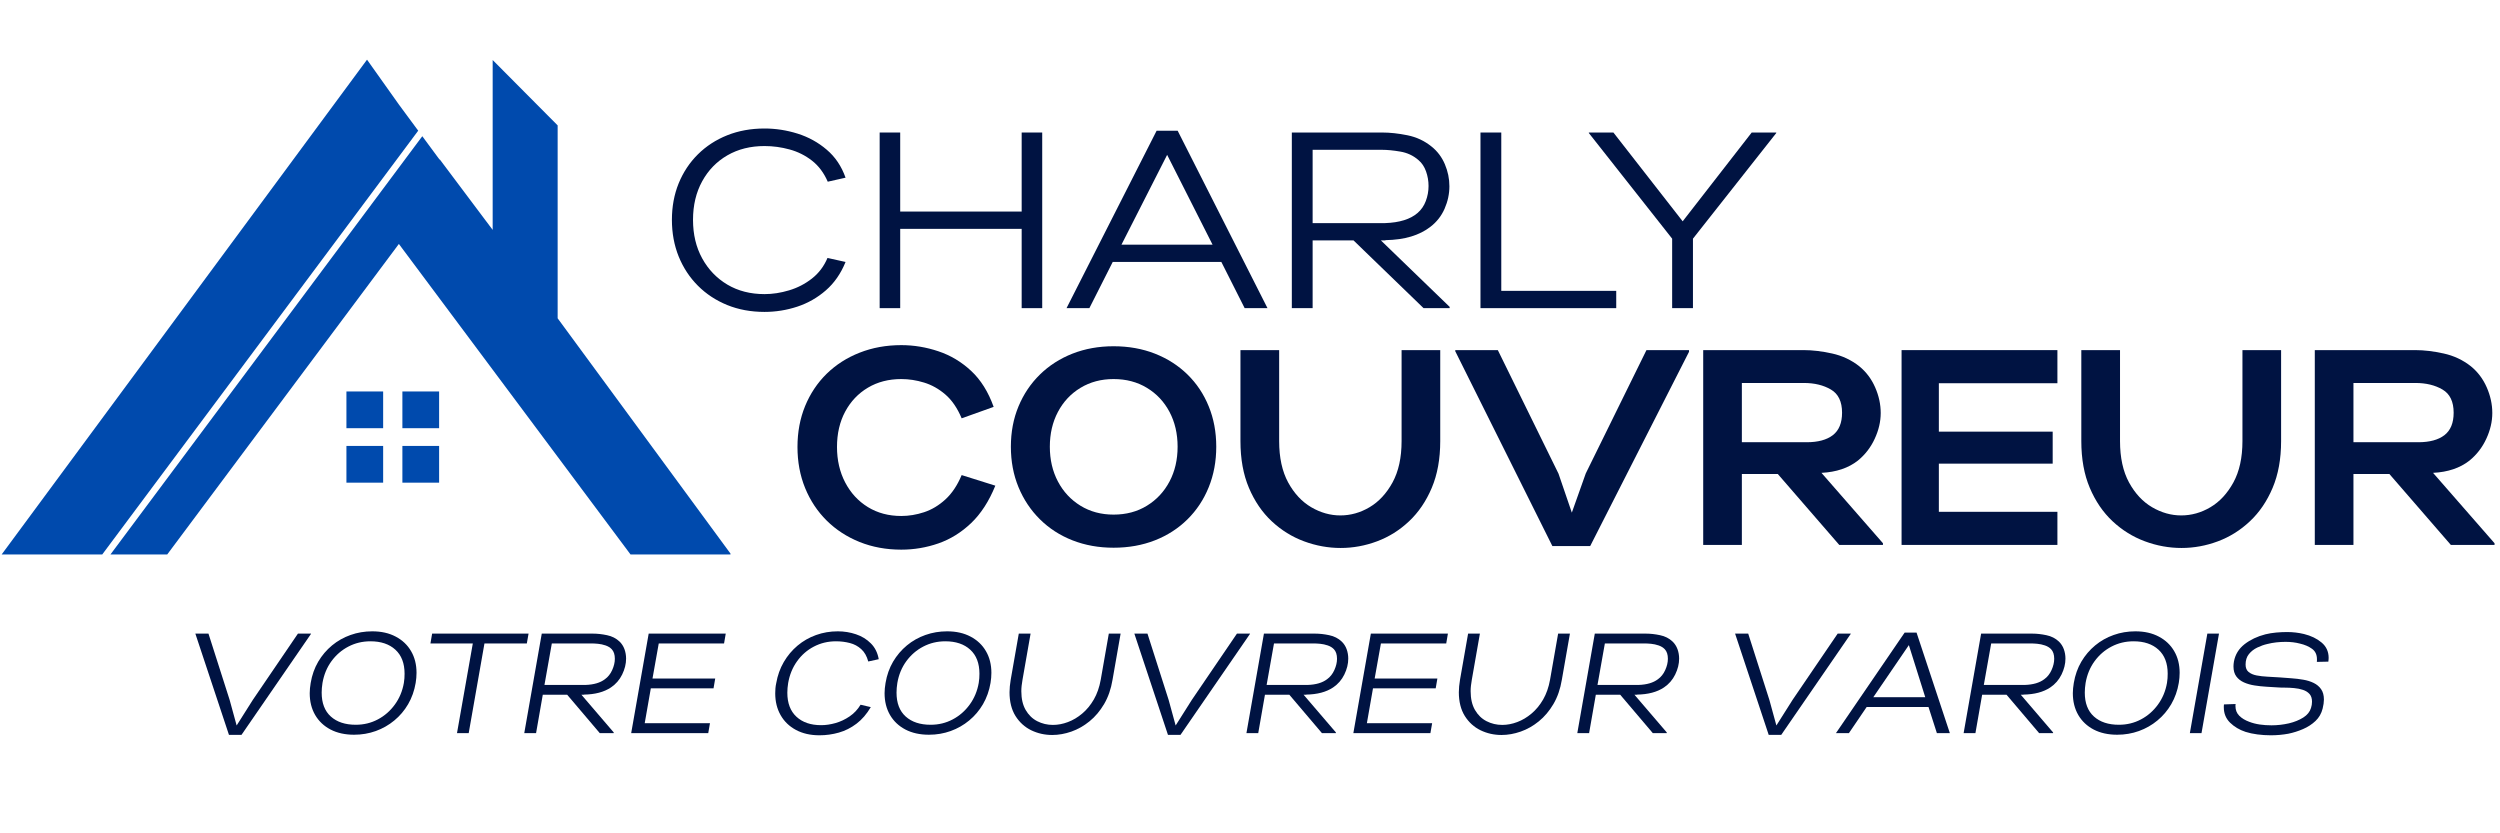 <svg xmlns="http://www.w3.org/2000/svg" xmlns:xlink="http://www.w3.org/1999/xlink" width="1024" viewBox="0 0 768 255.75" height="341" preserveAspectRatio="xMidYMid meet"><defs><g></g><clipPath id="587f69398c"><path d="M 0.504 18.328 L 224.406 18.328 L 224.406 170.336 L 0.504 170.336 Z M 0.504 18.328 " clip-rule="nonzero"></path></clipPath><clipPath id="696555d273"><rect x="0" width="347" y="0" height="78"></rect></clipPath><clipPath id="06b3ffbb59"><path d="M 243 99 L 767.625 99 L 767.625 187 L 243 187 Z M 243 99 " clip-rule="nonzero"></path></clipPath><clipPath id="9b8793904a"><rect x="0" width="525" y="0" height="88"></rect></clipPath></defs><g clip-path="url(#587f69398c)"><path fill="#004aad" d="M 123.613 148.281 L 134.895 148.281 L 134.895 136.996 L 123.613 136.996 Z M 123.613 131.535 L 134.895 131.535 L 134.895 120.254 L 123.613 120.254 Z M 106.422 148.281 L 117.703 148.281 L 117.703 136.996 L 106.422 136.996 Z M 106.422 131.535 L 117.703 131.535 L 117.703 120.254 L 106.422 120.254 Z M 171.309 97.781 L 171.309 38.52 L 151.348 18.434 L 151.348 70.621 L 135.203 49.105 L 134.938 48.902 L 129.727 41.844 L 33.93 170.336 L 51.367 170.336 L 122.535 74.941 L 193.703 170.336 L 224.605 170.336 Z M 128.473 40.145 L 31.406 170.336 L 0.504 170.336 L 112.75 18.328 L 122.535 32.105 L 125.07 35.543 L 128.473 40.145 " fill-opacity="1" fill-rule="nonzero"></path></g><g transform="matrix(1, 0, 0, 1, 202, 34)"><g clip-path="url(#696555d273)"><g fill="#001342" fill-opacity="1"><g transform="translate(0.332, 60.663)"><g><path d="M 32.531 1.156 C 28.363 1.156 24.547 0.453 21.078 -0.953 C 17.609 -2.367 14.602 -4.348 12.062 -6.891 C 9.52 -9.441 7.551 -12.438 6.156 -15.875 C 4.77 -19.32 4.078 -23.07 4.078 -27.125 C 4.078 -31.188 4.77 -34.926 6.156 -38.344 C 7.551 -41.758 9.52 -44.727 12.062 -47.25 C 14.602 -49.77 17.609 -51.723 21.078 -53.109 C 24.547 -54.492 28.363 -55.188 32.531 -55.188 C 35.969 -55.188 39.359 -54.66 42.703 -53.609 C 46.047 -52.555 49.023 -50.91 51.641 -48.672 C 54.266 -46.441 56.191 -43.578 57.422 -40.078 L 51.953 -38.844 C 50.766 -41.57 49.145 -43.734 47.094 -45.328 C 45.039 -46.922 42.754 -48.062 40.234 -48.75 C 37.711 -49.445 35.145 -49.797 32.531 -49.797 C 28.207 -49.797 24.398 -48.844 21.109 -46.938 C 17.828 -45.039 15.25 -42.383 13.375 -38.969 C 11.5 -35.551 10.562 -31.602 10.562 -27.125 C 10.562 -22.656 11.5 -18.711 13.375 -15.297 C 15.25 -11.879 17.828 -9.191 21.109 -7.234 C 24.398 -5.285 28.207 -4.312 32.531 -4.312 C 35 -4.312 37.516 -4.695 40.078 -5.469 C 42.648 -6.238 44.988 -7.445 47.094 -9.094 C 49.195 -10.738 50.789 -12.848 51.875 -15.422 L 57.422 -14.188 C 55.984 -10.633 53.969 -7.727 51.375 -5.469 C 48.781 -3.207 45.848 -1.535 42.578 -0.453 C 39.316 0.617 35.969 1.156 32.531 1.156 Z M 32.531 1.156 "></path></g></g></g><g fill="#001342" fill-opacity="1"><g transform="translate(61.137, 60.663)"><g><path d="M 7.094 0 L 7.094 -53.953 L 13.406 -53.953 L 13.406 -29.672 L 50.719 -29.672 L 50.719 -53.953 L 57.031 -53.953 L 57.031 0 L 50.719 0 L 50.719 -24.359 L 13.406 -24.359 L 13.406 0 Z M 7.094 0 "></path></g></g></g><g fill="#001342" fill-opacity="1"><g transform="translate(124.561, 60.663)"><g><path d="M 1.078 0 L 28.75 -54.5 L 35.219 -54.5 L 62.812 0 L 55.797 0 L 48.641 -14.188 L 15.266 -14.188 L 8.094 0 Z M 17.953 -19.5 L 45.938 -19.5 L 31.984 -47.094 Z M 17.953 -19.5 "></path></g></g></g><g fill="#001342" fill-opacity="1"><g transform="translate(187.678, 60.663)"><g><path d="M 7.172 0 L 7.172 -53.953 L 34.922 -53.953 C 37.328 -53.953 39.914 -53.672 42.688 -53.109 C 45.469 -52.547 47.938 -51.391 50.094 -49.641 C 51.895 -48.203 53.258 -46.391 54.188 -44.203 C 55.113 -42.016 55.578 -39.766 55.578 -37.453 C 55.578 -35.098 55.086 -32.801 54.109 -30.562 C 53.129 -28.32 51.664 -26.457 49.719 -24.969 C 48.07 -23.688 46.102 -22.695 43.812 -22 C 41.531 -21.312 38.898 -20.941 35.922 -20.891 L 35.922 -20.812 L 34.531 -20.812 L 55.656 -0.391 L 55.656 0 L 47.641 0 L 26.125 -20.812 L 13.562 -20.812 L 13.562 0 Z M 13.562 -26.125 L 35.844 -26.125 C 40.258 -26.281 43.57 -27.312 45.781 -29.219 C 46.914 -30.188 47.766 -31.414 48.328 -32.906 C 48.891 -34.395 49.172 -35.938 49.172 -37.531 C 49.172 -39.07 48.914 -40.562 48.406 -42 C 47.895 -43.445 47.125 -44.602 46.094 -45.469 C 44.5 -46.863 42.633 -47.738 40.5 -48.094 C 38.375 -48.457 36.516 -48.641 34.922 -48.641 L 13.562 -48.641 Z M 13.562 -26.125 "></path></g></g></g><g fill="#001342" fill-opacity="1"><g transform="translate(245.631, 60.663)"><g><path d="M 7.172 0 L 7.172 -53.953 L 13.562 -53.953 L 13.562 -5.312 L 48.875 -5.312 L 48.875 0 Z M 7.172 0 "></path></g></g></g><g fill="#001342" fill-opacity="1"><g transform="translate(284.934, 60.663)"><g><path d="M 26.75 0 L 26.75 -21.344 L 1.156 -53.797 L 1.156 -53.953 L 8.703 -53.953 L 29.984 -26.672 L 51.188 -53.953 L 58.734 -53.953 L 58.734 -53.797 L 33.141 -21.344 L 33.141 0 Z M 26.75 0 "></path></g></g></g></g></g><g clip-path="url(#06b3ffbb59)"><g transform="matrix(1, 0, 0, 1, 243, 99)"><g clip-path="url(#9b8793904a)"><g fill="#001342" fill-opacity="1"><g transform="translate(1.047, 68.4)"><g><path d="M 32.828 1.453 C 28.211 1.453 23.953 0.672 20.047 -0.891 C 16.141 -2.461 12.758 -4.66 9.906 -7.484 C 7.062 -10.305 4.852 -13.641 3.281 -17.484 C 1.719 -21.328 0.938 -25.531 0.938 -30.094 C 0.938 -34.645 1.719 -38.832 3.281 -42.656 C 4.852 -46.477 7.062 -49.785 9.906 -52.578 C 12.758 -55.367 16.141 -57.531 20.047 -59.062 C 23.953 -60.602 28.211 -61.375 32.828 -61.375 C 36.703 -61.375 40.504 -60.742 44.234 -59.484 C 47.973 -58.234 51.32 -56.227 54.281 -53.469 C 57.25 -50.707 59.555 -47.02 61.203 -42.406 L 51.375 -38.891 C 50.062 -42.023 48.395 -44.461 46.375 -46.203 C 44.352 -47.941 42.172 -49.164 39.828 -49.875 C 37.492 -50.594 35.16 -50.953 32.828 -50.953 C 28.953 -50.953 25.531 -50.066 22.562 -48.297 C 19.602 -46.535 17.281 -44.086 15.594 -40.953 C 13.914 -37.816 13.078 -34.195 13.078 -30.094 C 13.078 -26.039 13.914 -22.406 15.594 -19.188 C 17.281 -15.969 19.602 -13.445 22.562 -11.625 C 25.531 -9.801 28.953 -8.891 32.828 -8.891 C 35.16 -8.891 37.492 -9.273 39.828 -10.047 C 42.172 -10.816 44.352 -12.125 46.375 -13.969 C 48.395 -15.82 50.062 -18.316 51.375 -21.453 L 61.719 -18.203 C 59.781 -13.422 57.301 -9.586 54.281 -6.703 C 51.258 -3.828 47.91 -1.75 44.234 -0.469 C 40.555 0.812 36.754 1.453 32.828 1.453 Z M 32.828 1.453 "></path></g></g></g><g fill="#001342" fill-opacity="1"><g transform="translate(66.01, 68.4)"><g><path d="M 33.078 0.859 C 28.523 0.859 24.32 0.102 20.469 -1.406 C 16.625 -2.914 13.289 -5.066 10.469 -7.859 C 7.645 -10.648 5.445 -13.941 3.875 -17.734 C 2.312 -21.523 1.531 -25.672 1.531 -30.172 C 1.531 -34.672 2.312 -38.801 3.875 -42.562 C 5.445 -46.332 7.645 -49.598 10.469 -52.359 C 13.289 -55.117 16.625 -57.254 20.469 -58.766 C 24.32 -60.273 28.523 -61.031 33.078 -61.031 C 37.691 -61.031 41.922 -60.273 45.766 -58.766 C 49.617 -57.254 52.957 -55.117 55.781 -52.359 C 58.602 -49.598 60.781 -46.332 62.312 -42.562 C 63.852 -38.801 64.625 -34.672 64.625 -30.172 C 64.625 -25.672 63.852 -21.523 62.312 -17.734 C 60.781 -13.941 58.602 -10.648 55.781 -7.859 C 52.957 -5.066 49.617 -2.914 45.766 -1.406 C 41.922 0.102 37.691 0.859 33.078 0.859 Z M 33.078 -9.312 C 36.953 -9.312 40.367 -10.223 43.328 -12.047 C 46.297 -13.867 48.609 -16.348 50.266 -19.484 C 51.922 -22.617 52.75 -26.18 52.75 -30.172 C 52.75 -34.16 51.922 -37.723 50.266 -40.859 C 48.609 -43.992 46.297 -46.457 43.328 -48.25 C 40.367 -50.051 36.953 -50.953 33.078 -50.953 C 29.266 -50.953 25.875 -50.051 22.906 -48.25 C 19.945 -46.457 17.641 -43.992 15.984 -40.859 C 14.328 -37.723 13.5 -34.16 13.5 -30.172 C 13.5 -26.18 14.328 -22.617 15.984 -19.484 C 17.641 -16.348 19.945 -13.867 22.906 -12.047 C 25.875 -10.223 29.266 -9.312 33.078 -9.312 Z M 33.078 -9.312 "></path></g></g></g><g fill="#001342" fill-opacity="1"><g transform="translate(133.879, 68.4)"><g><path d="M 34.969 0.938 C 31.145 0.938 27.395 0.254 23.719 -1.109 C 20.039 -2.473 16.734 -4.523 13.797 -7.266 C 10.867 -10.004 8.535 -13.422 6.797 -17.516 C 5.055 -21.617 4.188 -26.41 4.188 -31.891 L 4.188 -59.844 L 16.078 -59.844 L 16.078 -31.891 C 16.078 -26.816 17 -22.582 18.844 -19.188 C 20.695 -15.801 23.062 -13.266 25.938 -11.578 C 28.82 -9.898 31.801 -9.062 34.875 -9.062 C 38.008 -9.062 41 -9.898 43.844 -11.578 C 46.695 -13.266 49.051 -15.801 50.906 -19.188 C 52.758 -22.582 53.688 -26.816 53.688 -31.891 L 53.688 -59.844 L 65.562 -59.844 L 65.562 -31.891 C 65.562 -26.41 64.691 -21.617 62.953 -17.516 C 61.223 -13.422 58.898 -10.004 55.984 -7.266 C 53.078 -4.523 49.801 -2.473 46.156 -1.109 C 42.508 0.254 38.781 0.938 34.969 0.938 Z M 34.969 0.938 "></path></g></g></g><g fill="#001342" fill-opacity="1"><g transform="translate(205.509, 68.4)"><g><path d="M 28.375 0.344 L -1.453 -59.5 L -1.453 -59.844 L 11.625 -59.844 L 30.266 -21.891 L 34.359 -9.922 L 38.641 -21.969 L 57.281 -59.844 L 70.359 -59.844 L 70.359 -59.328 L 40 0.344 Z M 28.375 0.344 "></path></g></g></g><g fill="#001342" fill-opacity="1"><g transform="translate(275.943, 68.4)"><g><path d="M 4.281 0 L 4.281 -59.844 L 35.219 -59.844 C 37.844 -59.844 40.723 -59.5 43.859 -58.812 C 46.992 -58.125 49.785 -56.812 52.234 -54.875 C 54.336 -53.164 55.957 -51.016 57.094 -48.422 C 58.238 -45.828 58.812 -43.191 58.812 -40.516 C 58.812 -37.898 58.195 -35.266 56.969 -32.609 C 55.75 -29.961 54.023 -27.727 51.797 -25.906 C 48.891 -23.625 45.16 -22.367 40.609 -22.141 L 59.5 -0.516 L 59.5 0 L 46.078 0 L 27.188 -21.797 L 16.156 -21.797 L 16.156 0 Z M 16.156 -31.547 L 36.078 -31.547 C 39.547 -31.547 42.223 -32.27 44.109 -33.719 C 45.992 -35.176 46.938 -37.473 46.938 -40.609 C 46.938 -44.023 45.797 -46.398 43.516 -47.734 C 41.234 -49.078 38.469 -49.75 35.219 -49.75 L 16.156 -49.75 Z M 16.156 -31.547 "></path></g></g></g><g fill="#001342" fill-opacity="1"><g transform="translate(336.974, 68.4)"><g><path d="M 4.188 0 L 4.188 -59.844 L 52.062 -59.844 L 52.062 -49.672 L 15.641 -49.672 L 15.641 -34.797 L 50.609 -34.797 L 50.609 -24.969 L 15.641 -24.969 L 15.641 -10.172 L 52.062 -10.172 L 52.062 0 Z M 4.188 0 "></path></g></g></g><g fill="#001342" fill-opacity="1"><g transform="translate(392.192, 68.4)"><g><path d="M 34.969 0.938 C 31.145 0.938 27.395 0.254 23.719 -1.109 C 20.039 -2.473 16.734 -4.523 13.797 -7.266 C 10.867 -10.004 8.535 -13.422 6.797 -17.516 C 5.055 -21.617 4.188 -26.41 4.188 -31.891 L 4.188 -59.844 L 16.078 -59.844 L 16.078 -31.891 C 16.078 -26.816 17 -22.582 18.844 -19.188 C 20.695 -15.801 23.062 -13.266 25.938 -11.578 C 28.82 -9.898 31.801 -9.062 34.875 -9.062 C 38.008 -9.062 41 -9.898 43.844 -11.578 C 46.695 -13.266 49.051 -15.801 50.906 -19.188 C 52.758 -22.582 53.688 -26.816 53.688 -31.891 L 53.688 -59.844 L 65.562 -59.844 L 65.562 -31.891 C 65.562 -26.41 64.691 -21.617 62.953 -17.516 C 61.223 -13.422 58.898 -10.004 55.984 -7.266 C 53.078 -4.523 49.801 -2.473 46.156 -1.109 C 42.508 0.254 38.781 0.938 34.969 0.938 Z M 34.969 0.938 "></path></g></g></g><g fill="#001342" fill-opacity="1"><g transform="translate(463.823, 68.4)"><g><path d="M 4.281 0 L 4.281 -59.844 L 35.219 -59.844 C 37.844 -59.844 40.723 -59.5 43.859 -58.812 C 46.992 -58.125 49.785 -56.812 52.234 -54.875 C 54.336 -53.164 55.957 -51.016 57.094 -48.422 C 58.238 -45.828 58.812 -43.191 58.812 -40.516 C 58.812 -37.898 58.195 -35.266 56.969 -32.609 C 55.75 -29.961 54.023 -27.727 51.797 -25.906 C 48.891 -23.625 45.16 -22.367 40.609 -22.141 L 59.5 -0.516 L 59.5 0 L 46.078 0 L 27.188 -21.797 L 16.156 -21.797 L 16.156 0 Z M 16.156 -31.547 L 36.078 -31.547 C 39.547 -31.547 42.223 -32.27 44.109 -33.719 C 45.992 -35.176 46.938 -37.473 46.938 -40.609 C 46.938 -44.023 45.797 -46.398 43.516 -47.734 C 41.234 -49.078 38.469 -49.75 35.219 -49.75 L 16.156 -49.75 Z M 16.156 -31.547 "></path></g></g></g></g></g></g><g fill="#001342" fill-opacity="1"><g transform="translate(53.994, 225.225)"><g><path d="M 16.344 0.531 L 6.031 -30.531 L 6.031 -30.578 L 10.047 -30.578 L 16.562 -10.172 L 18.703 -2.359 L 23.672 -10.219 L 37.531 -30.578 L 41.547 -30.578 L 41.547 -30.5 L 20.188 0.531 Z M 16.344 0.531 "></path></g></g></g><g fill="#001342" fill-opacity="1"><g transform="translate(90.379, 225.225)"><g><path d="M 18.391 0.484 C 15.617 0.484 13.211 -0.047 11.172 -1.109 C 9.141 -2.172 7.562 -3.66 6.438 -5.578 C 5.32 -7.504 4.766 -9.738 4.766 -12.281 C 4.766 -12.77 4.789 -13.273 4.844 -13.797 C 4.906 -14.328 4.977 -14.867 5.062 -15.422 C 5.469 -17.836 6.238 -20.016 7.375 -21.953 C 8.52 -23.891 9.938 -25.555 11.625 -26.953 C 13.312 -28.348 15.203 -29.414 17.297 -30.156 C 19.398 -30.906 21.629 -31.281 23.984 -31.281 C 26.754 -31.281 29.156 -30.738 31.188 -29.656 C 33.227 -28.582 34.801 -27.094 35.906 -25.188 C 37.02 -23.281 37.578 -21.062 37.578 -18.531 C 37.578 -17.508 37.488 -16.473 37.312 -15.422 C 36.906 -13.035 36.133 -10.863 35 -8.906 C 33.863 -6.957 32.445 -5.285 30.75 -3.891 C 29.062 -2.492 27.172 -1.414 25.078 -0.656 C 22.984 0.102 20.754 0.484 18.391 0.484 Z M 18.922 -2.578 C 21.367 -2.578 23.625 -3.125 25.688 -4.219 C 27.758 -5.312 29.5 -6.828 30.906 -8.766 C 32.32 -10.703 33.25 -12.922 33.688 -15.422 C 33.77 -15.922 33.828 -16.398 33.859 -16.859 C 33.891 -17.328 33.906 -17.797 33.906 -18.266 C 33.906 -21.461 32.961 -23.922 31.078 -25.641 C 29.203 -27.359 26.648 -28.219 23.422 -28.219 C 20.973 -28.219 18.711 -27.676 16.641 -26.594 C 14.578 -25.52 12.844 -24.02 11.438 -22.094 C 10.039 -20.176 9.125 -17.953 8.688 -15.422 C 8.52 -14.367 8.438 -13.379 8.438 -12.453 C 8.438 -9.242 9.375 -6.797 11.25 -5.109 C 13.125 -3.422 15.68 -2.578 18.922 -2.578 Z M 18.922 -2.578 "></path></g></g></g><g fill="#001342" fill-opacity="1"><g transform="translate(126.983, 225.225)"><g><path d="M 13.406 0 L 18.266 -27.562 L 5.25 -27.562 L 5.766 -30.578 L 35.391 -30.578 L 34.859 -27.562 L 21.844 -27.562 L 17 0 Z M 13.406 0 "></path></g></g></g><g fill="#001342" fill-opacity="1"><g transform="translate(156.991, 225.225)"><g><path d="M 4.062 0 L 9.438 -30.578 L 25.156 -30.578 C 26.531 -30.578 27.973 -30.414 29.484 -30.094 C 31.004 -29.781 32.285 -29.129 33.328 -28.141 C 34.004 -27.492 34.508 -26.711 34.844 -25.797 C 35.176 -24.879 35.344 -23.91 35.344 -22.891 C 35.344 -21.285 34.941 -19.66 34.141 -18.016 C 33.336 -16.367 32.18 -15.039 30.672 -14.031 C 28.566 -12.625 25.812 -11.895 22.406 -11.844 L 22.406 -11.797 L 21.625 -11.797 L 31.547 -0.219 L 31.547 0 L 27.266 0 L 17.25 -11.797 L 9.75 -11.797 L 7.688 0 Z M 10.266 -14.812 L 22.891 -14.812 C 25.422 -14.895 27.398 -15.477 28.828 -16.562 C 29.797 -17.258 30.547 -18.203 31.078 -19.391 C 31.617 -20.586 31.891 -21.738 31.891 -22.844 C 31.891 -24.125 31.57 -25.102 30.938 -25.781 C 30.438 -26.301 29.801 -26.691 29.031 -26.953 C 28.258 -27.211 27.488 -27.379 26.719 -27.453 C 25.945 -27.523 25.254 -27.562 24.641 -27.562 L 12.531 -27.562 Z M 10.266 -14.812 "></path></g></g></g><g fill="#001342" fill-opacity="1"><g transform="translate(189.838, 225.225)"><g><path d="M 4.062 0 L 9.438 -30.578 L 33.109 -30.578 L 32.594 -27.562 L 12.531 -27.562 L 10.609 -16.781 L 29.875 -16.781 L 29.359 -13.766 L 10.094 -13.766 L 8.219 -3.062 L 28.266 -3.062 L 27.734 0 Z M 4.062 0 "></path></g></g></g><g fill="#001342" fill-opacity="1"><g transform="translate(219.759, 225.225)"><g></g></g></g><g fill="#001342" fill-opacity="1"><g transform="translate(233.431, 225.225)"><g><path d="M 18.312 0.656 C 15.539 0.656 13.133 0.109 11.094 -0.984 C 9.051 -2.078 7.477 -3.594 6.375 -5.531 C 5.27 -7.469 4.719 -9.703 4.719 -12.234 C 4.719 -12.723 4.738 -13.227 4.781 -13.75 C 4.82 -14.281 4.906 -14.82 5.031 -15.375 C 5.438 -17.738 6.207 -19.895 7.344 -21.844 C 8.477 -23.789 9.891 -25.473 11.578 -26.891 C 13.266 -28.305 15.156 -29.391 17.25 -30.141 C 19.352 -30.898 21.582 -31.281 23.938 -31.281 C 25.895 -31.281 27.758 -30.977 29.531 -30.375 C 31.312 -29.781 32.832 -28.848 34.094 -27.578 C 35.363 -26.316 36.172 -24.695 36.516 -22.719 L 33.297 -22.016 C 32.859 -23.648 32.141 -24.914 31.141 -25.812 C 30.148 -26.719 28.984 -27.344 27.641 -27.688 C 26.305 -28.039 24.883 -28.219 23.375 -28.219 C 20.926 -28.219 18.664 -27.676 16.594 -26.594 C 14.531 -25.52 12.805 -24.016 11.422 -22.078 C 10.035 -20.141 9.125 -17.906 8.688 -15.375 C 8.52 -14.332 8.438 -13.344 8.438 -12.406 C 8.438 -9.227 9.367 -6.773 11.234 -5.047 C 13.098 -3.316 15.629 -2.453 18.828 -2.453 C 20.223 -2.453 21.688 -2.664 23.219 -3.094 C 24.75 -3.531 26.195 -4.211 27.562 -5.141 C 28.938 -6.078 30.062 -7.273 30.938 -8.734 L 34.078 -8 C 32.828 -5.875 31.363 -4.176 29.688 -2.906 C 28.008 -1.633 26.203 -0.723 24.266 -0.172 C 22.328 0.379 20.344 0.656 18.312 0.656 Z M 18.312 0.656 "></path></g></g></g><g fill="#001342" fill-opacity="1"><g transform="translate(266.977, 225.225)"><g><path d="M 18.391 0.484 C 15.617 0.484 13.211 -0.047 11.172 -1.109 C 9.141 -2.172 7.562 -3.66 6.438 -5.578 C 5.32 -7.504 4.766 -9.738 4.766 -12.281 C 4.766 -12.77 4.789 -13.273 4.844 -13.797 C 4.906 -14.328 4.977 -14.867 5.062 -15.422 C 5.469 -17.836 6.238 -20.016 7.375 -21.953 C 8.52 -23.891 9.938 -25.555 11.625 -26.953 C 13.312 -28.348 15.203 -29.414 17.297 -30.156 C 19.398 -30.906 21.629 -31.281 23.984 -31.281 C 26.754 -31.281 29.156 -30.738 31.188 -29.656 C 33.227 -28.582 34.801 -27.094 35.906 -25.188 C 37.02 -23.281 37.578 -21.062 37.578 -18.531 C 37.578 -17.508 37.488 -16.473 37.312 -15.422 C 36.906 -13.035 36.133 -10.863 35 -8.906 C 33.863 -6.957 32.445 -5.285 30.75 -3.891 C 29.062 -2.492 27.172 -1.414 25.078 -0.656 C 22.984 0.102 20.754 0.484 18.391 0.484 Z M 18.922 -2.578 C 21.367 -2.578 23.625 -3.125 25.688 -4.219 C 27.758 -5.312 29.5 -6.828 30.906 -8.766 C 32.32 -10.703 33.25 -12.922 33.688 -15.422 C 33.77 -15.922 33.828 -16.398 33.859 -16.859 C 33.891 -17.328 33.906 -17.797 33.906 -18.266 C 33.906 -21.461 32.961 -23.922 31.078 -25.641 C 29.203 -27.359 26.648 -28.219 23.422 -28.219 C 20.973 -28.219 18.711 -27.676 16.641 -26.594 C 14.578 -25.52 12.844 -24.02 11.438 -22.094 C 10.039 -20.176 9.125 -17.953 8.688 -15.422 C 8.52 -14.367 8.438 -13.379 8.438 -12.453 C 8.438 -9.242 9.375 -6.797 11.25 -5.109 C 13.125 -3.422 15.68 -2.578 18.922 -2.578 Z M 18.922 -2.578 "></path></g></g></g><g fill="#001342" fill-opacity="1"><g transform="translate(303.58, 225.225)"><g><path d="M 19.656 0.562 C 17.352 0.562 15.203 0.078 13.203 -0.891 C 11.211 -1.867 9.602 -3.332 8.375 -5.281 C 7.156 -7.238 6.547 -9.672 6.547 -12.578 C 6.547 -13.16 6.578 -13.77 6.641 -14.406 C 6.703 -15.051 6.789 -15.711 6.906 -16.391 L 9.391 -30.578 L 13.016 -30.578 L 10.531 -16.391 C 10.414 -15.742 10.328 -15.133 10.266 -14.562 C 10.203 -14 10.172 -13.441 10.172 -12.891 C 10.172 -10.586 10.613 -8.664 11.5 -7.125 C 12.395 -5.582 13.582 -4.43 15.062 -3.672 C 16.551 -2.91 18.156 -2.531 19.875 -2.531 C 21.395 -2.531 22.93 -2.82 24.484 -3.406 C 26.047 -3.988 27.516 -4.863 28.891 -6.031 C 30.273 -7.195 31.461 -8.641 32.453 -10.359 C 33.441 -12.078 34.145 -14.086 34.562 -16.391 L 37.047 -30.578 L 40.672 -30.578 L 38.188 -16.391 C 37.719 -13.555 36.859 -11.078 35.609 -8.953 C 34.359 -6.828 32.863 -5.055 31.125 -3.641 C 29.395 -2.234 27.539 -1.18 25.562 -0.484 C 23.582 0.211 21.613 0.562 19.656 0.562 Z M 19.656 0.562 "></path></g></g></g><g fill="#001342" fill-opacity="1"><g transform="translate(342.456, 225.225)"><g><path d="M 16.344 0.531 L 6.031 -30.531 L 6.031 -30.578 L 10.047 -30.578 L 16.562 -10.172 L 18.703 -2.359 L 23.672 -10.219 L 37.531 -30.578 L 41.547 -30.578 L 41.547 -30.5 L 20.188 0.531 Z M 16.344 0.531 "></path></g></g></g><g fill="#001342" fill-opacity="1"><g transform="translate(378.841, 225.225)"><g><path d="M 4.062 0 L 9.438 -30.578 L 25.156 -30.578 C 26.531 -30.578 27.973 -30.414 29.484 -30.094 C 31.004 -29.781 32.285 -29.129 33.328 -28.141 C 34.004 -27.492 34.508 -26.711 34.844 -25.797 C 35.176 -24.879 35.344 -23.91 35.344 -22.891 C 35.344 -21.285 34.941 -19.66 34.141 -18.016 C 33.336 -16.367 32.18 -15.039 30.672 -14.031 C 28.566 -12.625 25.812 -11.895 22.406 -11.844 L 22.406 -11.797 L 21.625 -11.797 L 31.547 -0.219 L 31.547 0 L 27.266 0 L 17.25 -11.797 L 9.75 -11.797 L 7.688 0 Z M 10.266 -14.812 L 22.891 -14.812 C 25.422 -14.895 27.398 -15.477 28.828 -16.562 C 29.797 -17.258 30.547 -18.203 31.078 -19.391 C 31.617 -20.586 31.891 -21.738 31.891 -22.844 C 31.891 -24.125 31.57 -25.102 30.938 -25.781 C 30.438 -26.301 29.801 -26.691 29.031 -26.953 C 28.258 -27.211 27.488 -27.379 26.719 -27.453 C 25.945 -27.523 25.254 -27.562 24.641 -27.562 L 12.531 -27.562 Z M 10.266 -14.812 "></path></g></g></g><g fill="#001342" fill-opacity="1"><g transform="translate(411.688, 225.225)"><g><path d="M 4.062 0 L 9.438 -30.578 L 33.109 -30.578 L 32.594 -27.562 L 12.531 -27.562 L 10.609 -16.781 L 29.875 -16.781 L 29.359 -13.766 L 10.094 -13.766 L 8.219 -3.062 L 28.266 -3.062 L 27.734 0 Z M 4.062 0 "></path></g></g></g><g fill="#001342" fill-opacity="1"><g transform="translate(441.609, 225.225)"><g><path d="M 19.656 0.562 C 17.352 0.562 15.203 0.078 13.203 -0.891 C 11.211 -1.867 9.602 -3.332 8.375 -5.281 C 7.156 -7.238 6.547 -9.672 6.547 -12.578 C 6.547 -13.16 6.578 -13.77 6.641 -14.406 C 6.703 -15.051 6.789 -15.711 6.906 -16.391 L 9.391 -30.578 L 13.016 -30.578 L 10.531 -16.391 C 10.414 -15.742 10.328 -15.133 10.266 -14.562 C 10.203 -14 10.172 -13.441 10.172 -12.891 C 10.172 -10.586 10.613 -8.664 11.5 -7.125 C 12.395 -5.582 13.582 -4.43 15.062 -3.672 C 16.551 -2.91 18.156 -2.531 19.875 -2.531 C 21.395 -2.531 22.93 -2.82 24.484 -3.406 C 26.047 -3.988 27.516 -4.863 28.891 -6.031 C 30.273 -7.195 31.461 -8.641 32.453 -10.359 C 33.441 -12.078 34.145 -14.086 34.562 -16.391 L 37.047 -30.578 L 40.672 -30.578 L 38.188 -16.391 C 37.719 -13.555 36.859 -11.078 35.609 -8.953 C 34.359 -6.828 32.863 -5.055 31.125 -3.641 C 29.395 -2.234 27.539 -1.18 25.562 -0.484 C 23.582 0.211 21.613 0.562 19.656 0.562 Z M 19.656 0.562 "></path></g></g></g><g fill="#001342" fill-opacity="1"><g transform="translate(480.484, 225.225)"><g><path d="M 4.062 0 L 9.438 -30.578 L 25.156 -30.578 C 26.531 -30.578 27.973 -30.414 29.484 -30.094 C 31.004 -29.781 32.285 -29.129 33.328 -28.141 C 34.004 -27.492 34.508 -26.711 34.844 -25.797 C 35.176 -24.879 35.344 -23.91 35.344 -22.891 C 35.344 -21.285 34.941 -19.66 34.141 -18.016 C 33.336 -16.367 32.18 -15.039 30.672 -14.031 C 28.566 -12.625 25.812 -11.895 22.406 -11.844 L 22.406 -11.797 L 21.625 -11.797 L 31.547 -0.219 L 31.547 0 L 27.266 0 L 17.25 -11.797 L 9.75 -11.797 L 7.688 0 Z M 10.266 -14.812 L 22.891 -14.812 C 25.422 -14.895 27.398 -15.477 28.828 -16.562 C 29.797 -17.258 30.547 -18.203 31.078 -19.391 C 31.617 -20.586 31.891 -21.738 31.891 -22.844 C 31.891 -24.125 31.57 -25.102 30.938 -25.781 C 30.438 -26.301 29.801 -26.691 29.031 -26.953 C 28.258 -27.211 27.488 -27.379 26.719 -27.453 C 25.945 -27.523 25.254 -27.562 24.641 -27.562 L 12.531 -27.562 Z M 10.266 -14.812 "></path></g></g></g><g fill="#001342" fill-opacity="1"><g transform="translate(513.331, 225.225)"><g></g></g></g><g fill="#001342" fill-opacity="1"><g transform="translate(527.003, 225.225)"><g><path d="M 16.344 0.531 L 6.031 -30.531 L 6.031 -30.578 L 10.047 -30.578 L 16.562 -10.172 L 18.703 -2.359 L 23.672 -10.219 L 37.531 -30.578 L 41.547 -30.578 L 41.547 -30.5 L 20.188 0.531 Z M 16.344 0.531 "></path></g></g></g><g fill="#001342" fill-opacity="1"><g transform="translate(563.388, 225.225)"><g><path d="M 0.609 0 L 21.719 -30.891 L 25.375 -30.891 L 35.609 0 L 31.625 0 L 29.047 -8.031 L 10.047 -8.031 L 4.594 0 Z M 12.094 -11.047 L 28.047 -11.047 L 23.016 -27.047 Z M 12.094 -11.047 "></path></g></g></g><g fill="#001342" fill-opacity="1"><g transform="translate(599.162, 225.225)"><g><path d="M 4.062 0 L 9.438 -30.578 L 25.156 -30.578 C 26.531 -30.578 27.973 -30.414 29.484 -30.094 C 31.004 -29.781 32.285 -29.129 33.328 -28.141 C 34.004 -27.492 34.508 -26.711 34.844 -25.797 C 35.176 -24.879 35.344 -23.91 35.344 -22.891 C 35.344 -21.285 34.941 -19.66 34.141 -18.016 C 33.336 -16.367 32.18 -15.039 30.672 -14.031 C 28.566 -12.625 25.812 -11.895 22.406 -11.844 L 22.406 -11.797 L 21.625 -11.797 L 31.547 -0.219 L 31.547 0 L 27.266 0 L 17.25 -11.797 L 9.75 -11.797 L 7.688 0 Z M 10.266 -14.812 L 22.891 -14.812 C 25.422 -14.895 27.398 -15.477 28.828 -16.562 C 29.797 -17.258 30.547 -18.203 31.078 -19.391 C 31.617 -20.586 31.891 -21.738 31.891 -22.844 C 31.891 -24.125 31.57 -25.102 30.938 -25.781 C 30.438 -26.301 29.801 -26.691 29.031 -26.953 C 28.258 -27.211 27.488 -27.379 26.719 -27.453 C 25.945 -27.523 25.254 -27.562 24.641 -27.562 L 12.531 -27.562 Z M 10.266 -14.812 "></path></g></g></g><g fill="#001342" fill-opacity="1"><g transform="translate(632.009, 225.225)"><g><path d="M 18.391 0.484 C 15.617 0.484 13.211 -0.047 11.172 -1.109 C 9.141 -2.172 7.562 -3.66 6.438 -5.578 C 5.32 -7.504 4.766 -9.738 4.766 -12.281 C 4.766 -12.77 4.789 -13.273 4.844 -13.797 C 4.906 -14.328 4.977 -14.867 5.062 -15.422 C 5.469 -17.836 6.238 -20.016 7.375 -21.953 C 8.52 -23.891 9.938 -25.555 11.625 -26.953 C 13.312 -28.348 15.203 -29.414 17.297 -30.156 C 19.398 -30.906 21.629 -31.281 23.984 -31.281 C 26.754 -31.281 29.156 -30.738 31.188 -29.656 C 33.227 -28.582 34.801 -27.094 35.906 -25.188 C 37.02 -23.281 37.578 -21.062 37.578 -18.531 C 37.578 -17.508 37.488 -16.473 37.312 -15.422 C 36.906 -13.035 36.133 -10.863 35 -8.906 C 33.863 -6.957 32.445 -5.285 30.75 -3.891 C 29.062 -2.492 27.172 -1.414 25.078 -0.656 C 22.984 0.102 20.754 0.484 18.391 0.484 Z M 18.922 -2.578 C 21.367 -2.578 23.625 -3.125 25.688 -4.219 C 27.758 -5.312 29.5 -6.828 30.906 -8.766 C 32.32 -10.703 33.25 -12.922 33.688 -15.422 C 33.77 -15.922 33.828 -16.398 33.859 -16.859 C 33.891 -17.328 33.906 -17.797 33.906 -18.266 C 33.906 -21.461 32.961 -23.922 31.078 -25.641 C 29.203 -27.359 26.648 -28.219 23.422 -28.219 C 20.973 -28.219 18.711 -27.676 16.641 -26.594 C 14.578 -25.52 12.844 -24.02 11.438 -22.094 C 10.039 -20.176 9.125 -17.953 8.688 -15.422 C 8.52 -14.367 8.438 -13.379 8.438 -12.453 C 8.438 -9.242 9.375 -6.797 11.25 -5.109 C 13.125 -3.422 15.68 -2.578 18.922 -2.578 Z M 18.922 -2.578 "></path></g></g></g><g fill="#001342" fill-opacity="1"><g transform="translate(668.613, 225.225)"><g><path d="M 4.109 0 L 9.484 -30.578 L 13.062 -30.578 L 7.688 0 Z M 4.109 0 "></path></g></g></g><g fill="#001342" fill-opacity="1"><g transform="translate(679.969, 225.225)"><g><path d="M 17.609 0.656 C 16.234 0.656 14.867 0.566 13.516 0.391 C 12.16 0.211 10.945 -0.047 9.875 -0.391 C 8.008 -1.004 6.426 -1.941 5.125 -3.203 C 3.832 -4.473 3.188 -6.039 3.188 -7.906 C 3.188 -8.051 3.188 -8.203 3.188 -8.359 C 3.188 -8.523 3.203 -8.68 3.234 -8.828 L 6.812 -8.953 C 6.781 -8.836 6.766 -8.727 6.766 -8.625 C 6.766 -8.52 6.766 -8.41 6.766 -8.297 C 6.766 -7.129 7.148 -6.148 7.922 -5.359 C 8.703 -4.578 9.719 -3.957 10.969 -3.5 C 11.957 -3.113 13.039 -2.832 14.219 -2.656 C 15.395 -2.488 16.598 -2.406 17.828 -2.406 C 19.629 -2.406 21.422 -2.609 23.203 -3.016 C 24.891 -3.422 26.352 -4.016 27.594 -4.797 C 28.832 -5.586 29.625 -6.566 29.969 -7.734 C 30.176 -8.367 30.281 -9.008 30.281 -9.656 C 30.281 -10.676 30.023 -11.469 29.516 -12.031 C 29.004 -12.602 28.332 -13.023 27.5 -13.297 C 26.664 -13.578 25.758 -13.758 24.781 -13.844 C 23.812 -13.938 22.867 -13.984 21.953 -13.984 C 21.035 -13.984 20.242 -14.008 19.578 -14.062 C 18.555 -14.125 17.441 -14.191 16.234 -14.266 C 15.023 -14.336 13.82 -14.469 12.625 -14.656 C 11.426 -14.844 10.336 -15.156 9.359 -15.594 C 8.391 -16.031 7.613 -16.641 7.031 -17.422 C 6.445 -18.211 6.156 -19.234 6.156 -20.484 C 6.156 -20.953 6.203 -21.461 6.297 -22.016 C 6.703 -24.172 7.789 -25.941 9.562 -27.328 C 11.344 -28.711 13.473 -29.723 15.953 -30.359 C 16.992 -30.617 18.098 -30.801 19.266 -30.906 C 20.43 -31.008 21.551 -31.062 22.625 -31.062 C 24.406 -31.062 26.141 -30.859 27.828 -30.453 C 29.984 -29.922 31.781 -29.051 33.219 -27.844 C 34.664 -26.633 35.391 -25.055 35.391 -23.109 C 35.391 -22.93 35.379 -22.75 35.359 -22.562 C 35.348 -22.375 35.328 -22.176 35.297 -21.969 L 31.766 -21.891 C 31.785 -22.035 31.797 -22.18 31.797 -22.328 C 31.797 -22.473 31.797 -22.602 31.797 -22.719 C 31.797 -24.113 31.297 -25.176 30.297 -25.906 C 29.297 -26.633 28.051 -27.172 26.562 -27.516 C 25.219 -27.867 23.75 -28.047 22.156 -28.047 C 21.219 -28.047 20.273 -27.992 19.328 -27.891 C 18.379 -27.785 17.457 -27.617 16.562 -27.391 C 15.539 -27.16 14.508 -26.797 13.469 -26.297 C 12.438 -25.805 11.578 -25.133 10.891 -24.281 C 10.211 -23.438 9.875 -22.363 9.875 -21.062 C 9.875 -20.07 10.176 -19.32 10.781 -18.812 C 11.395 -18.301 12.211 -17.941 13.234 -17.734 C 14.254 -17.535 15.391 -17.406 16.641 -17.344 C 17.898 -17.281 19.156 -17.207 20.406 -17.125 C 21.508 -17.039 22.688 -16.953 23.938 -16.859 C 25.188 -16.773 26.398 -16.629 27.578 -16.422 C 28.766 -16.223 29.836 -15.891 30.797 -15.422 C 31.754 -14.953 32.516 -14.312 33.078 -13.5 C 33.648 -12.688 33.938 -11.625 33.938 -10.312 C 33.938 -9.52 33.805 -8.602 33.547 -7.562 C 33.172 -6.039 32.438 -4.766 31.344 -3.734 C 30.25 -2.703 28.973 -1.875 27.516 -1.25 C 26.066 -0.625 24.566 -0.148 23.016 0.172 C 21.273 0.492 19.473 0.656 17.609 0.656 Z M 17.609 0.656 "></path></g></g></g></svg>